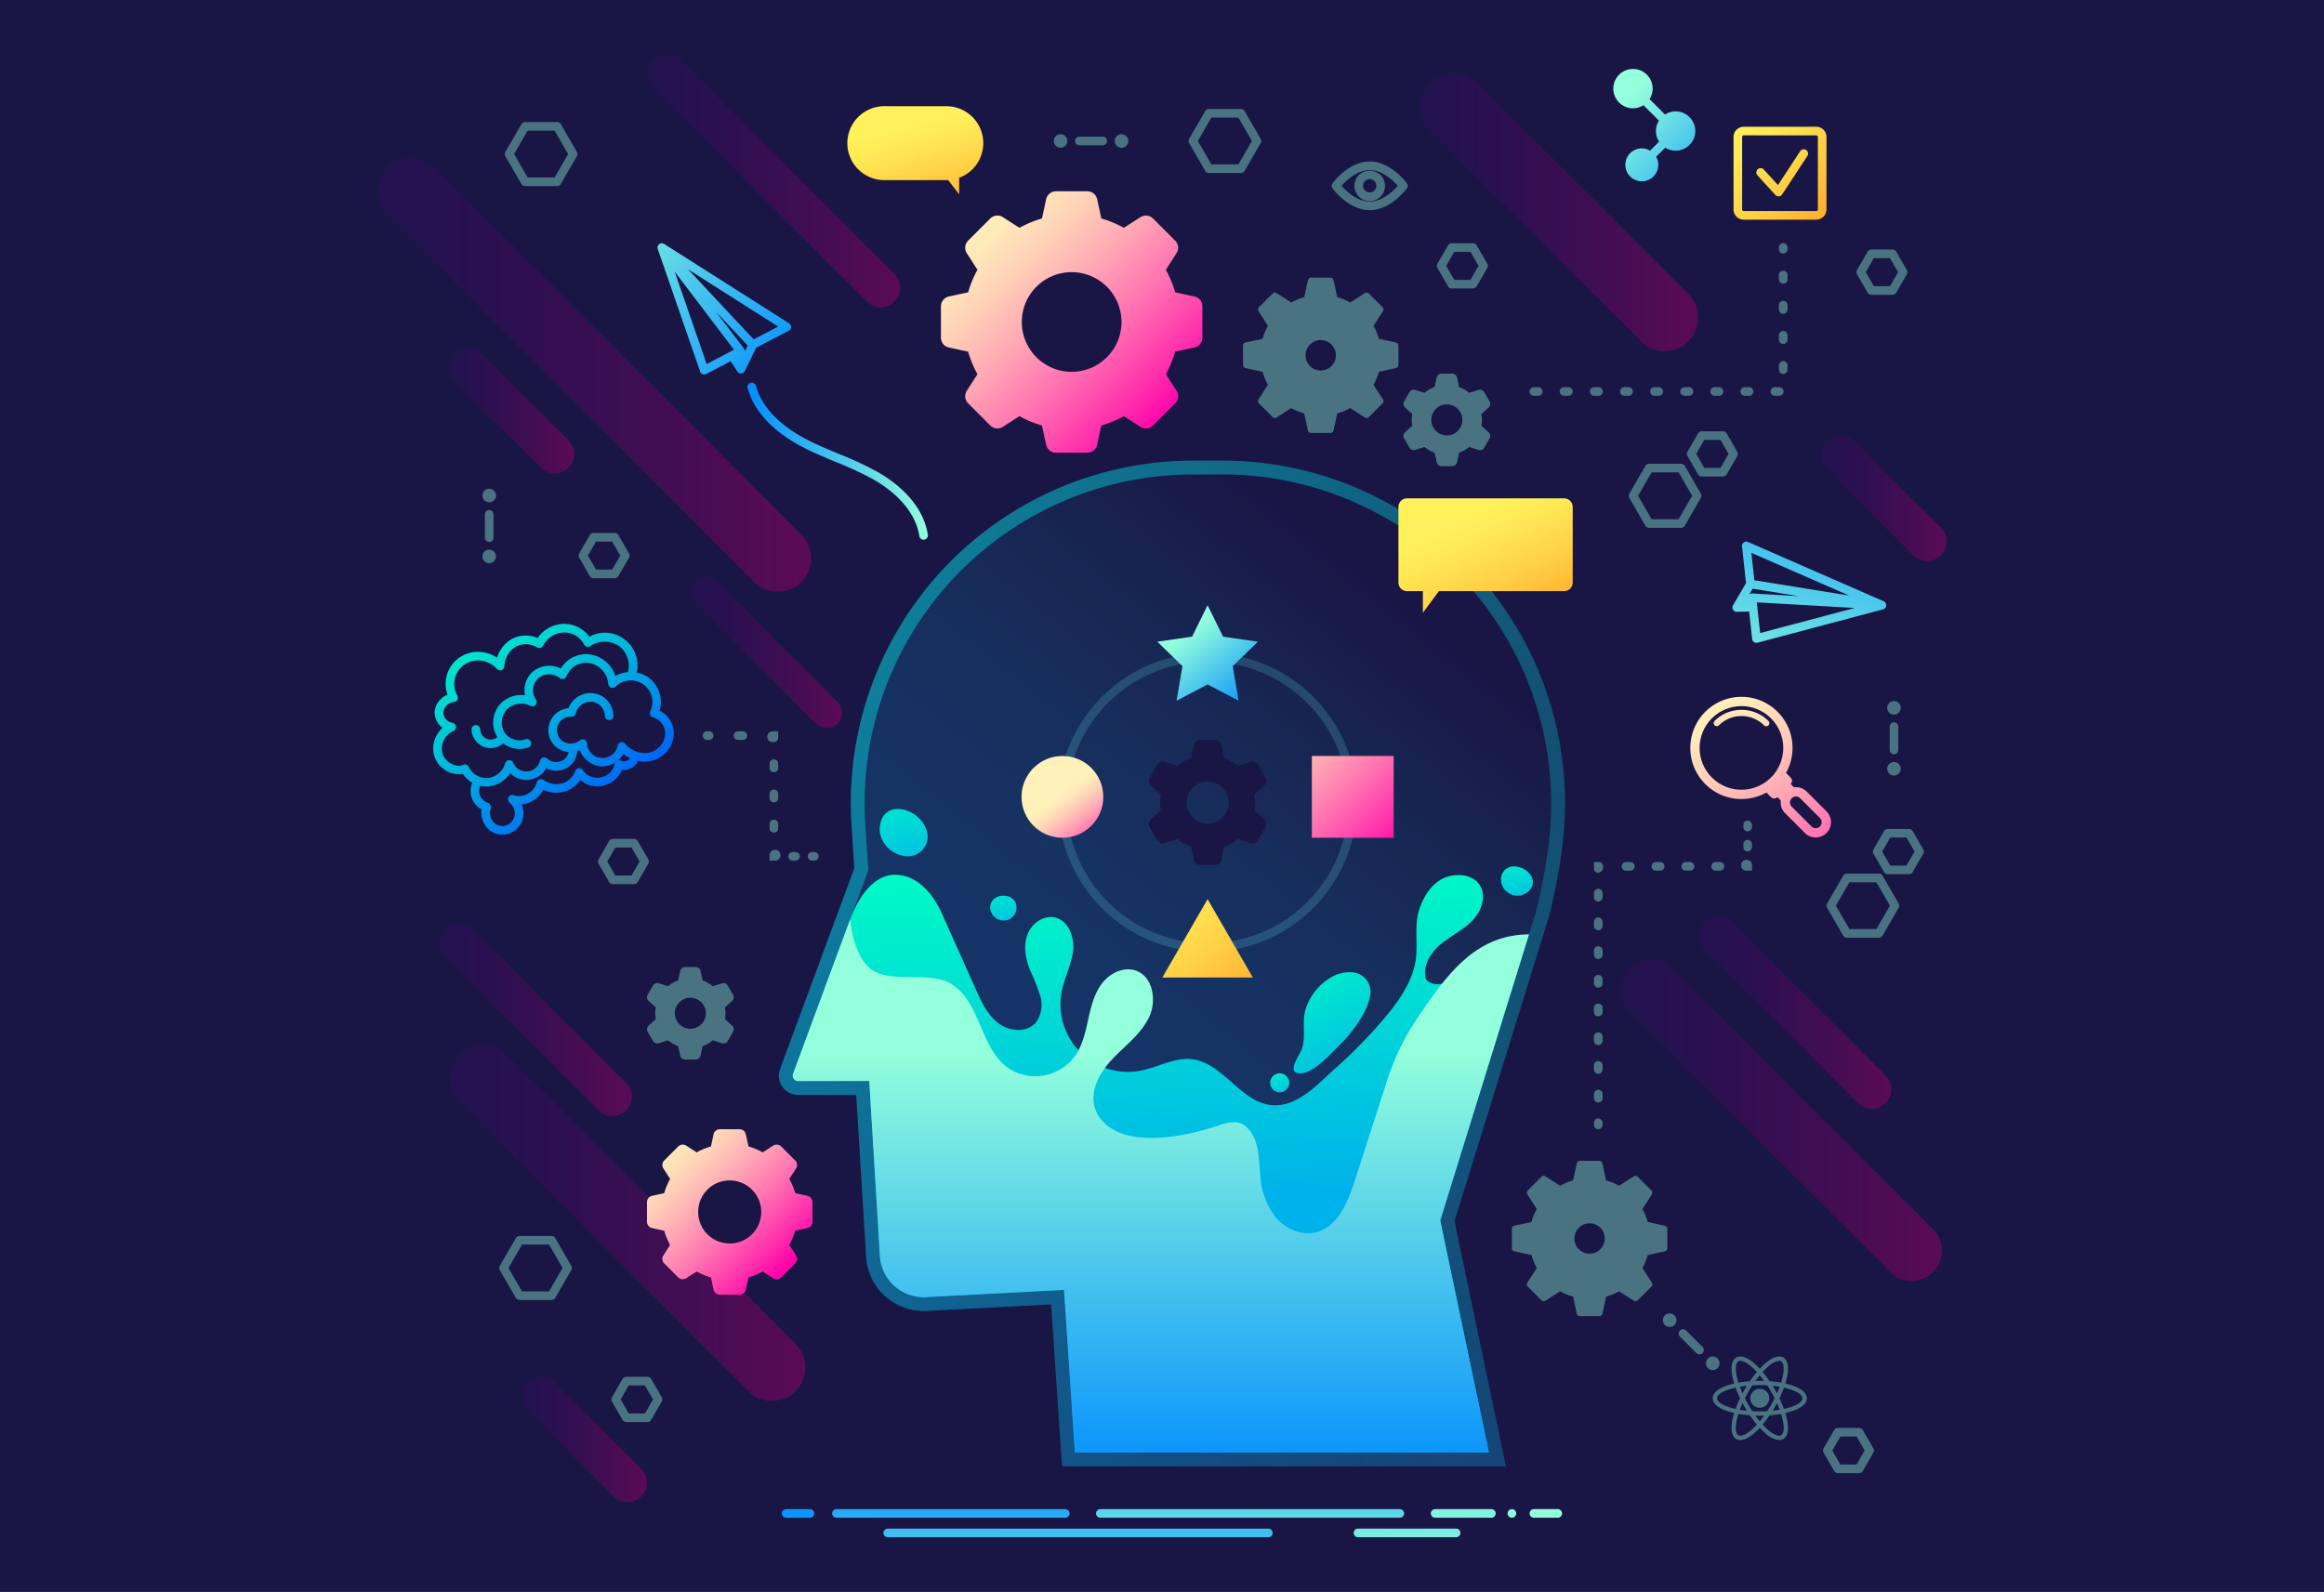 <svg xmlns="http://www.w3.org/2000/svg" xmlns:xlink="http://www.w3.org/1999/xlink" width="540" height="370" viewBox="0 0 540 370">
  <rect x="0" y="0" width="540" height="370" fill="#808080" stroke="none"/>
  <defs>
    <linearGradient id="linear-gradient" y1="0.5" x2="1" y2="0.5" gradientUnits="objectBoundingBox">
      <stop offset="0" stop-color="#22124f"/>
      <stop offset="0.256" stop-color="#2a1050"/>
      <stop offset="0.67" stop-color="#420d53"/>
      <stop offset="0.993" stop-color="#5a0b56"/>
    </linearGradient>
    <linearGradient id="linear-gradient-12" x1="0.229" y1="1.065" x2="0.81" y2="0.159" gradientUnits="objectBoundingBox">
      <stop offset="0" stop-color="#1649b1" stop-opacity="0.4"/>
      <stop offset="0.217" stop-color="#135eb9" stop-opacity="0.349"/>
      <stop offset="0.569" stop-color="#0b9ad1" stop-opacity="0.216"/>
      <stop offset="1" stop-color="#00f9f6" stop-opacity="0"/>
    </linearGradient>
    <linearGradient id="linear-gradient-13" x1="0.187" y1="0.027" x2="0.868" y2="0.95" gradientUnits="objectBoundingBox">
      <stop offset="0" stop-color="#00f9f6" stop-opacity="0.4"/>
      <stop offset="0.209" stop-color="#00f9f6" stop-opacity="0.365"/>
      <stop offset="0.548" stop-color="#00f9f6" stop-opacity="0.267"/>
      <stop offset="0.972" stop-color="#00f9f6" stop-opacity="0.11"/>
      <stop offset="1" stop-color="#00f9f6" stop-opacity="0.102"/>
    </linearGradient>
    <linearGradient id="linear-gradient-14" x1="0.514" y1="0.557" x2="0.489" y2="-0.041" gradientUnits="objectBoundingBox">
      <stop offset="0" stop-color="#00b2ea"/>
      <stop offset="1" stop-color="#00ffc3"/>
    </linearGradient>
    <linearGradient id="linear-gradient-15" x1="0.5" y1="1.069" x2="0.5" y2="0.248" gradientUnits="objectBoundingBox">
      <stop offset="0" stop-color="#008cff"/>
      <stop offset="0.278" stop-color="#29acf5"/>
      <stop offset="0.998" stop-color="#93ffdc"/>
    </linearGradient>
    <linearGradient id="linear-gradient-16" x1="0.476" y1="0.469" x2="1.027" y2="1.203" gradientUnits="objectBoundingBox">
      <stop offset="0" stop-color="#fff1ba"/>
      <stop offset="0.088" stop-color="#ffe8b9"/>
      <stop offset="0.232" stop-color="#ffd0b7"/>
      <stop offset="0.413" stop-color="#ffa8b5"/>
      <stop offset="0.625" stop-color="#ff72b1"/>
      <stop offset="0.859" stop-color="#ff2dac"/>
      <stop offset="1" stop-color="#f0a"/>
    </linearGradient>
    <linearGradient id="linear-gradient-17" x1="-0.663" y1="-0.673" x2="1.129" y2="1.134" xlink:href="#linear-gradient-16"/>
    <linearGradient id="linear-gradient-18" x1="-0.253" y1="-0.034" x2="1.017" y2="1.315" gradientUnits="objectBoundingBox">
      <stop offset="0" stop-color="#fff15a"/>
      <stop offset="0.217" stop-color="#ffe854"/>
      <stop offset="0.57" stop-color="#ffd044"/>
      <stop offset="0.993" stop-color="#ffab2d"/>
    </linearGradient>
    <linearGradient id="linear-gradient-19" x1="0.939" y1="1.093" x2="0.268" y2="0.307" xlink:href="#linear-gradient-15"/>
    <linearGradient id="linear-gradient-20" x1="0.804" y1="1.515" x2="0.162" y2="-0.604" xlink:href="#linear-gradient-14"/>
    <linearGradient id="linear-gradient-21" x1="0.793" y1="1.288" x2="0.116" y2="-0.388" xlink:href="#linear-gradient-14"/>
    <linearGradient id="linear-gradient-22" x1="0.797" y1="1.471" x2="0.179" y2="-0.547" xlink:href="#linear-gradient-14"/>
    <linearGradient id="linear-gradient-23" x1="0.777" y1="1.494" x2="0.192" y2="-0.59" xlink:href="#linear-gradient-14"/>
    <linearGradient id="linear-gradient-24" x1="0.787" y1="1.474" x2="0.201" y2="-0.553" xlink:href="#linear-gradient-14"/>
    <linearGradient id="linear-gradient-25" x1="-0.95" y1="-19.776" x2="1.335" y2="12.182" xlink:href="#linear-gradient-15"/>
    <linearGradient id="linear-gradient-26" x1="-0.288" y1="-7.994" x2="2.678" y2="23.964" xlink:href="#linear-gradient-15"/>
    <linearGradient id="linear-gradient-27" x1="-9.241" y1="-28.17" x2="1.617" y2="3.788" xlink:href="#linear-gradient-15"/>
    <linearGradient id="linear-gradient-28" x1="-77.604" y1="-30.086" x2="4.004" y2="1.872" xlink:href="#linear-gradient-15"/>
    <linearGradient id="linear-gradient-29" x1="-21.187" y1="-31.421" x2="0.525" y2="0.537" xlink:href="#linear-gradient-15"/>
    <linearGradient id="linear-gradient-30" x1="-1.184" y1="-1.977" x2="20.535" y2="29.981" xlink:href="#linear-gradient-15"/>
    <linearGradient id="linear-gradient-31" x1="-0.281" y1="-13.302" x2="1.528" y2="18.656" xlink:href="#linear-gradient-15"/>
    <linearGradient id="linear-gradient-32" x1="-5.024" y1="-26.257" x2="1.574" y2="5.701" xlink:href="#linear-gradient-15"/>
    <linearGradient id="linear-gradient-33" x1="0.347" y1="0.199" x2="0.913" y2="1.017" xlink:href="#linear-gradient-18"/>
    <linearGradient id="linear-gradient-34" x1="0.082" y1="0.082" x2="0.84" y2="0.84" xlink:href="#linear-gradient-16"/>
    <linearGradient id="linear-gradient-35" x1="0.123" y1="0.124" x2="0.872" y2="0.872" xlink:href="#linear-gradient-16"/>
    <linearGradient id="linear-gradient-36" x1="0.738" y1="0.899" x2="-0.296" y2="-0.368" xlink:href="#linear-gradient-15"/>
    <linearGradient id="linear-gradient-37" x1="0" y1="0.5" x2="1" y2="0.5" xlink:href="#linear-gradient-15"/>
    <linearGradient id="linear-gradient-38" x1="0.007" y1="-0.096" x2="0.853" y2="0.94" gradientUnits="objectBoundingBox">
      <stop offset="0" stop-color="#00fbc8"/>
      <stop offset="0.109" stop-color="#00f2ca"/>
      <stop offset="0.285" stop-color="#00dad1"/>
      <stop offset="0.507" stop-color="#00b2dd"/>
      <stop offset="0.764" stop-color="#007cee"/>
      <stop offset="1" stop-color="#0045ff"/>
    </linearGradient>
    <linearGradient id="linear-gradient-39" x1="0.147" y1="-1.088" x2="2.814" y2="13.266" xlink:href="#linear-gradient-16"/>
    <linearGradient id="linear-gradient-40" x1="0.144" y1="0.015" x2="1.202" y2="1.694" xlink:href="#linear-gradient-16"/>
    <linearGradient id="linear-gradient-41" x1="0.006" y1="0.006" x2="1.002" y2="1.002" xlink:href="#linear-gradient-18"/>
    <linearGradient id="linear-gradient-42" x1="-0.319" y1="-0.589" x2="1.471" y2="1.376" xlink:href="#linear-gradient-18"/>
    <linearGradient id="linear-gradient-43" x1="0.415" y1="0.227" x2="0.845" y2="1.198" xlink:href="#linear-gradient-18"/>
    <linearGradient id="linear-gradient-44" x1="1.203" y1="1.471" x2="0.208" y2="0.251" xlink:href="#linear-gradient-15"/>
    <linearGradient id="linear-gradient-45" x1="1.401" y1="-0.82" x2="-0.222" y2="1.335" xlink:href="#linear-gradient-15"/>
    <clipPath id="clip-features-box-light">
      <rect width="540" height="370"/>
    </clipPath>
  </defs>
  <g id="features-box-light" clip-path="url(#clip-features-box-light)">
    <rect width="540" height="370" fill="#fff"/>
    <g id="BACKGROUND">
      <rect id="Rectangle_1" data-name="Rectangle 1" width="540" height="370" fill="#191646"/>
    </g>
    <g id="OBJECTS" transform="translate(22.308 -53.553)">
      <g id="Group_83" data-name="Group 83">
        <g id="Group_1" data-name="Group 1">
          <path id="Path_1" data-name="Path 1" d="M163.917,188.773h0a7.764,7.764,0,0,1-10.98,0L67.653,103.49a7.764,7.764,0,0,1,0-10.98h0a7.764,7.764,0,0,1,10.981,0l85.283,85.283A7.764,7.764,0,0,1,163.917,188.773Z" fill="url(#linear-gradient)"/>
          <path id="Path_2" data-name="Path 2" d="M162.546,376.857h0a7.765,7.765,0,0,1-10.981,0L84.421,309.713a7.764,7.764,0,0,1,0-10.98h0a7.764,7.764,0,0,1,10.98,0l67.145,67.144A7.764,7.764,0,0,1,162.546,376.857Z" fill="url(#linear-gradient)"/>
          <path id="Path_3" data-name="Path 3" d="M426.856,349.211h0a7.009,7.009,0,0,1-9.912,0L356.336,288.6a7.009,7.009,0,0,1,0-9.912h0a7.008,7.008,0,0,1,9.911,0L426.856,339.3A7.008,7.008,0,0,1,426.856,349.211Z" fill="url(#linear-gradient)"/>
          <path id="Path_4" data-name="Path 4" d="M369.986,132.874h0a7.764,7.764,0,0,1-10.98,0L309.93,83.8a7.764,7.764,0,0,1,0-10.98h0a7.764,7.764,0,0,1,10.98,0l49.076,49.076A7.765,7.765,0,0,1,369.986,132.874Z" fill="url(#linear-gradient)"/>
          <path id="Path_5" data-name="Path 5" d="M185.529,123.637h0a4.52,4.52,0,0,1-6.392,0L129.494,73.993a4.519,4.519,0,0,1,0-6.391h0a4.519,4.519,0,0,1,6.391,0l49.644,49.643A4.52,4.52,0,0,1,185.529,123.637Z" fill="url(#linear-gradient)"/>
          <path id="Path_6" data-name="Path 6" d="M123.182,311.61h0a4.52,4.52,0,0,1-6.392,0L81.081,275.9a4.519,4.519,0,0,1,0-6.391h0a4.52,4.52,0,0,1,6.392,0l35.709,35.709A4.519,4.519,0,0,1,123.182,311.61Z" fill="url(#linear-gradient)"/>
          <path id="Path_7" data-name="Path 7" d="M415.837,309.937h0a4.52,4.52,0,0,1-6.392,0l-35.709-35.709a4.52,4.52,0,0,1,0-6.392h0a4.52,4.52,0,0,1,6.392,0l35.709,35.709A4.52,4.52,0,0,1,415.837,309.937Z" fill="url(#linear-gradient)"/>
          <path id="Path_8" data-name="Path 8" d="M428.681,182.618h0a4.521,4.521,0,0,1-6.391,0L402.2,162.533a4.52,4.52,0,0,1,0-6.392h0a4.52,4.52,0,0,1,6.392,0l20.084,20.085A4.52,4.52,0,0,1,428.681,182.618Z" fill="url(#linear-gradient)"/>
          <path id="Path_9" data-name="Path 9" d="M126.7,401.349h0a4.52,4.52,0,0,1-6.392,0l-20.084-20.085a4.519,4.519,0,0,1,0-6.391h0a4.519,4.519,0,0,1,6.391,0L126.7,394.957A4.52,4.52,0,0,1,126.7,401.349Z" fill="url(#linear-gradient)"/>
          <path id="Path_10" data-name="Path 10" d="M109.767,162.248h0a4.52,4.52,0,0,1-6.392,0L83.291,142.163a4.519,4.519,0,0,1,0-6.391h0a4.519,4.519,0,0,1,6.391,0l20.085,20.084A4.52,4.52,0,0,1,109.767,162.248Z" fill="url(#linear-gradient)"/>
          <path id="Path_11" data-name="Path 11" d="M172.29,221.716h0a3.554,3.554,0,0,1-5.028,0l-28.095-28.094a3.556,3.556,0,0,1,0-5.029h0a3.556,3.556,0,0,1,5.029,0l28.094,28.1A3.554,3.554,0,0,1,172.29,221.716Z" fill="url(#linear-gradient)"/>
        </g>
        <g id="Group_15" data-name="Group 15">
          <path id="Path_12" data-name="Path 12" d="M261.75,160.6h-6.787a79.58,79.58,0,0,0-79.41,84.776l.651,9.962L158.95,302.006a4.468,4.468,0,0,0,4.19,6.017h13.507l2.291,37.644a13.4,13.4,0,0,0,14.08,12.57l28.919-1.518,2.521,37.63H327.607l-11.953-56.985L337.759,266.1c2.368-9.971,3.572-17.918,3.572-25.911h0A79.581,79.581,0,0,0,261.75,160.6Z" fill="url(#linear-gradient-12)" style="mix-blend-mode: screen;isolation: isolate"/>
          <path id="Path_13" data-name="Path 13" d="M261.75,160.6h-6.787a79.58,79.58,0,0,0-79.41,84.776l.651,9.962L158.95,302.006a4.468,4.468,0,0,0,4.19,6.017h13.507l2.291,37.644a13.4,13.4,0,0,0,14.08,12.57l28.919-1.518,2.521,37.63H327.607l-11.953-56.985L337.759,266.1c2.368-9.971,3.572-17.918,3.572-25.911h0A79.581,79.581,0,0,0,261.75,160.6Zm72.907,104.644L312.339,337.21l11.312,53.927H227.463l-2.534-37.792-32.078,1.683c-.184.01-.366.014-.546.014a10.2,10.2,0,0,1-10.161-9.57l-2.474-40.663H163.141a1.253,1.253,0,0,1-1.177-1.689l17.491-47.3-.7-10.645a76.366,76.366,0,0,1,76.205-81.353h6.786a76.453,76.453,0,0,1,76.367,76.367C338.117,247.519,337.082,255.02,334.657,265.248Z" fill="url(#linear-gradient-13)" style="mix-blend-mode: screen;isolation: isolate"/>
          <path id="Path_14" data-name="Path 14" d="M312.381,337.073l.171-.549.036-.117.181-.586,1.263-4.069c.2-.657.422-1.364.655-2.115l1.337-4.31.678-2.185.523-1.686q.248-.8.5-1.619l1.059-3.415.6-1.949,11.939-38.5.053-.171,1.545-4.981.031-.1c-9.229,1.039-15.063,7.873-16.9,9.72s-5.16,2.677-6.971.8c-1.011-2.941.878-6.137,3.254-8.143s5.291-3.348,7.462-5.574,3.41-5.9,1.6-8.432c-1.549-2.164-4.7-2.558-7.259-1.811-3.44,1.006-5.584,4.355-6.648,7.585-1.346,4.088-.147,8.443-.982,12.6-.82,4.079-3.156,7.713-5.681,10.945A109.541,109.541,0,0,1,287.792,302c-3.927,3.551-8.589,8.8-14.4,8.419-7.3-.474-11.44-9.819-18.7-10.689-4.076-.488-7.9,1.875-11.933,2.655A15.682,15.682,0,0,1,224.39,283.97c.622-3.166,2.211-6.1,2.611-9.3s-.954-7.051-4.079-7.852c-2.729-.7-5.6,1.4-6.542,4.056s-.36,5.621.682,8.239a44.968,44.968,0,0,1,2.355,6,6.911,6.911,0,0,1-1.061,6.116c-2.089,2.4-6.137,2.069-8.676.144s-3.939-4.958-5.24-7.866l-7.86-17.56c-1.844-4.12-5.071-8.491-10.011-9.042-5.9-.658-9.574,5.573-11.311,10.271L161.964,303.12a1.253,1.253,0,0,0,1.177,1.689h9.137c3.859-.319,7.36-.535,7.392,0l.013.213.007.112.014.223c.02.34.05.83.088,1.449l.092,1.519q.037.612.08,1.31l.031.516.032.515.137,2.253q.06,1,.126,2.075l.007.111c.058.952.118,1.944.18,2.962l.119,1.954q.035.566.069,1.137l.1,1.689c.016.273.033.545.05.818l.1,1.719q.031.51.062,1.02l.075,1.223c.02.335.04.668.06,1l.149,2.442c.018.3.037.6.055.9l.36,5.919c.03.489.059.963.086,1.418l.166,2.715c.03.507.058.967.083,1.373l.094,1.545.011.172.009.155.012.2a10.2,10.2,0,0,0,10.161,9.57c.18,0,.362,0,.546-.014l32.078-1.683,2.534,37.792h96.188L312.339,337.21Z" fill="url(#linear-gradient-14)"/>
          <path id="Path_15" data-name="Path 15" d="M312.339,337.21l20.619-66.483c-12.074,0-18.82,8.995-25.023,18.122a57.1,57.1,0,0,0-8.057,16.215L292.443,328.1c-1.592,4.931-3.921,10.586-8.946,11.851-3.319.835-6.931-.707-9.2-3.274a16.954,16.954,0,0,1-3.718-9.4c-.387-3.44-.182-7.122-1.928-10.112-2.32-3.97-5.394-2.847-8.66-1.77-6.065,2-14.857,3.7-21.1,1.784-3.092-.951-5.969-3.187-6.847-6.3-1.15-4.082,1.348-8.3,4.288-11.361s6.51-5.69,8.345-9.514.965-9.439-3.033-10.856c-2.839-1.006-6.078.583-7.9,2.979s-2.551,5.429-3.2,8.37-1.312,5.977-3.042,8.443a11.434,11.434,0,0,1-10.617,4.668c-11.731-1.539-9.919-16.444-18.261-21.442-4.51-2.7-12.338-.467-17.157-2.558-5.625-2.441-6.211-12.438-6.211-12.438L161.964,303.12a1.253,1.253,0,0,0,1.177,1.689H179.67l2.474,40.663a10.2,10.2,0,0,0,10.161,9.57c.18,0,.362,0,.546-.014l32.078-1.683,2.534,37.792h96.188Z" fill="url(#linear-gradient-15)"/>
          <g id="Group_3" data-name="Group 3">
            <g id="Group_2" data-name="Group 2" opacity="0.2" style="mix-blend-mode: screen;isolation: isolate">
              <path id="Path_16" data-name="Path 16" d="M258.287,274.793a34.732,34.732,0,1,1,34.732-34.732A34.772,34.772,0,0,1,258.287,274.793Zm0-67.464a32.732,32.732,0,1,0,32.732,32.732A32.769,32.769,0,0,0,258.287,207.329Z" fill="#67dce7"/>
            </g>
            <path id="Path_17" data-name="Path 17" d="M269.164,241.9a10.259,10.259,0,0,0,0-3.687l2.265-2.058a1.542,1.542,0,0,0,.3-1.91l-1.688-2.922a1.542,1.542,0,0,0-1.8-.7l-2.909.93a11.057,11.057,0,0,0-3.2-1.84l-.651-2.992a1.539,1.539,0,0,0-1.5-1.213H256.6a1.539,1.539,0,0,0-1.5,1.213l-.651,2.992a11.07,11.07,0,0,0-3.2,1.84l-2.909-.93a1.537,1.537,0,0,0-1.8.7l-1.688,2.922a1.541,1.541,0,0,0,.3,1.91l2.265,2.058a10.259,10.259,0,0,0,0,3.687l-2.265,2.058a1.541,1.541,0,0,0-.3,1.91l1.688,2.923a1.539,1.539,0,0,0,1.333.77,1.515,1.515,0,0,0,.469-.073l2.909-.931a11.05,11.05,0,0,0,3.2,1.841l.651,2.992a1.54,1.54,0,0,0,1.5,1.213h3.375a1.54,1.54,0,0,0,1.5-1.213l.651-2.992a11.037,11.037,0,0,0,3.2-1.841l2.909.931a1.541,1.541,0,0,0,1.8-.7l1.688-2.923a1.543,1.543,0,0,0-.3-1.91Zm-10.878,3.041a4.885,4.885,0,1,1,4.885-4.884A4.89,4.89,0,0,1,258.286,244.945Z" fill="#191646"/>
            <circle id="Ellipse_1" data-name="Ellipse 1" cx="9.502" cy="9.502" r="9.502" transform="translate(215.053 229.255)" fill="url(#linear-gradient-16)"/>
            <rect id="Rectangle_2" data-name="Rectangle 2" width="19.004" height="19.004" transform="translate(282.516 229.255)" fill="url(#linear-gradient-17)"/>
            <path id="Path_18" data-name="Path 18" d="M258.287,262.531l-10.514,18.21H268.8Z" fill="url(#linear-gradient-18)"/>
            <path id="Path_19" data-name="Path 19" d="M258.287,194.215l3.608,7.31,8.067,1.172-5.837,5.69,1.378,8.034-7.215-3.793-7.215,3.793,1.378-8.034-5.837-5.69,8.067-1.172Z" fill="url(#linear-gradient-19)"/>
          </g>
          <path id="Path_20" data-name="Path 20" d="M182.247,247.573a6.816,6.816,0,0,0,6.318,5.005,4.564,4.564,0,0,0,4.62-5.183c-.766-5.767-10.4-8.863-11.066-1.549A5.271,5.271,0,0,0,182.247,247.573Z" fill="url(#linear-gradient-20)"/>
          <path id="Path_21" data-name="Path 21" d="M295.348,287.357a13.809,13.809,0,0,0,.62-1.978,4.568,4.568,0,0,0-4.226-5.863,8.492,8.492,0,0,0-5.146,1.422,13.229,13.229,0,0,0-5.524,7.129c-1.038,3.2.331,6.964-1.165,9.942-.65,1.294-3.27,5.066-.081,5.016,2.88-.044,6.285-3.78,8.185-5.635C290.75,294.716,293.854,291.143,295.348,287.357Z" fill="url(#linear-gradient-21)"/>
          <path id="Path_22" data-name="Path 22" d="M274.38,303.108a2.213,2.213,0,1,1-.052.017" fill="url(#linear-gradient-22)"/>
          <path id="Path_23" data-name="Path 23" d="M328.018,260.975a3.588,3.588,0,0,0,1.146.57,3.815,3.815,0,0,0,3.561-.719c2.707-2.389.121-5.526-2.681-5.884C326.395,254.476,325.193,258.854,328.018,260.975Z" fill="url(#linear-gradient-23)"/>
          <path id="Path_24" data-name="Path 24" d="M213.89,264.337c-.287-3.863-6.611-3.265-6.081.529a3.114,3.114,0,0,0,4.07,2.472A3.019,3.019,0,0,0,213.89,264.337Z" fill="url(#linear-gradient-24)"/>
          <g id="Group_14" data-name="Group 14">
            <g id="Group_10" data-name="Group 10">
              <g id="Group_4" data-name="Group 4">
                <path id="Path_25" data-name="Path 25" d="M302.953,406.3H233.362a1,1,0,1,1,0-2h69.591a1,1,0,0,1,0,2Z" fill="url(#linear-gradient-25)"/>
              </g>
              <g id="Group_5" data-name="Group 5">
                <path id="Path_26" data-name="Path 26" d="M225.209,406.3H172.05a1,1,0,0,1,0-2h53.159a1,1,0,0,1,0,2Z" fill="url(#linear-gradient-26)"/>
              </g>
              <g id="Group_6" data-name="Group 6">
                <path id="Path_27" data-name="Path 27" d="M324.228,406.3h-13.07a1,1,0,0,1,0-2h13.07a1,1,0,0,1,0,2Z" fill="url(#linear-gradient-27)"/>
              </g>
              <g id="Group_7" data-name="Group 7">
                <path id="Path_28" data-name="Path 28" d="M329,406.3a1,1,0,1,1-.01-2H329a1,1,0,1,1,0,2Z" fill="url(#linear-gradient-28)"/>
              </g>
              <g id="Group_8" data-name="Group 8">
                <path id="Path_29" data-name="Path 29" d="M339.646,406.3H334.11a1,1,0,0,1,0-2h5.536a1,1,0,0,1,0,2Z" fill="url(#linear-gradient-29)"/>
              </g>
              <g id="Group_9" data-name="Group 9">
                <path id="Path_30" data-name="Path 30" d="M165.889,406.3h-5.534a1,1,0,1,1,0-2h5.534a1,1,0,0,1,0,2Z" fill="url(#linear-gradient-30)"/>
              </g>
            </g>
            <g id="Group_13" data-name="Group 13">
              <g id="Group_11" data-name="Group 11">
                <path id="Path_31" data-name="Path 31" d="M272.4,410.828H183.965a1,1,0,0,1,0-2H272.4a1,1,0,0,1,0,2Z" fill="url(#linear-gradient-31)"/>
              </g>
              <g id="Group_12" data-name="Group 12">
                <path id="Path_32" data-name="Path 32" d="M316.035,410.828h-22.8a1,1,0,0,1,0-2h22.8a1,1,0,0,1,0,2Z" fill="url(#linear-gradient-32)"/>
              </g>
            </g>
          </g>
          <path id="Path_33" data-name="Path 33" d="M341.12,169.379H304.629a2,2,0,0,0-2,2v17.568a2,2,0,0,0,2,2h3.678v5.032l3.721-5.032H341.12a2,2,0,0,0,2-2V171.379A2,2,0,0,0,341.12,169.379Z" fill="url(#linear-gradient-33)"/>
        </g>
        <g id="Group_72" data-name="Group 72">
          <g id="Group_29" data-name="Group 29" opacity="0.4" style="mix-blend-mode: overlay;isolation: isolate">
            <g id="Group_16" data-name="Group 16">
              <path id="Path_34" data-name="Path 34" d="M368.308,176.222h-7.437a1,1,0,0,1-.866-.5l-3.718-6.44a1,1,0,0,1,0-1l3.718-6.44a1,1,0,0,1,.866-.5h7.437a1,1,0,0,1,.866.5l3.718,6.44a1,1,0,0,1,0,1l-3.718,6.44A1,1,0,0,1,368.308,176.222Zm-6.86-2h6.283l3.14-5.44-3.14-5.44h-6.283l-3.14,5.44Z" fill="#93ffdc"/>
            </g>
            <g id="Group_17" data-name="Group 17">
              <path id="Path_35" data-name="Path 35" d="M105.85,355.692H98.413a1,1,0,0,1-.866-.5l-3.718-6.44a1,1,0,0,1,0-1l3.718-6.44a1,1,0,0,1,.866-.5h7.437a1,1,0,0,1,.866.5l3.718,6.44a1,1,0,0,1,0,1l-3.718,6.44A1,1,0,0,1,105.85,355.692Zm-6.859-2h6.282l3.14-5.44-3.14-5.44H98.991l-3.141,5.44Z" fill="#93ffdc"/>
            </g>
            <g id="Group_18" data-name="Group 18">
              <path id="Path_36" data-name="Path 36" d="M266.026,93.761H258.59a1,1,0,0,1-.866-.5l-3.718-6.44a1,1,0,0,1,0-1l3.718-6.44a1,1,0,0,1,.866-.5h7.436a1,1,0,0,1,.867.5l3.717,6.44a1,1,0,0,1,0,1l-3.717,6.44A1,1,0,0,1,266.026,93.761Zm-6.859-2h6.282l3.141-5.44-3.141-5.44h-6.282l-3.141,5.44Z" fill="#93ffdc"/>
            </g>
            <g id="Group_19" data-name="Group 19">
              <path id="Path_37" data-name="Path 37" d="M107.143,96.8H99.707a1,1,0,0,1-.866-.5l-3.719-6.44a1,1,0,0,1,0-1l3.719-6.44a1,1,0,0,1,.866-.5h7.436a1,1,0,0,1,.866.5l3.719,6.44a1,1,0,0,1,0,1l-3.719,6.44A1,1,0,0,1,107.143,96.8Zm-6.859-2h6.281l3.142-5.44-3.142-5.44h-6.281l-3.141,5.44Z" fill="#93ffdc"/>
            </g>
            <g id="Group_20" data-name="Group 20">
              <path id="Path_38" data-name="Path 38" d="M414.272,271.486h-7.437a1,1,0,0,1-.866-.5l-3.718-6.44a1,1,0,0,1,0-1l3.718-6.44a1,1,0,0,1,.866-.5h7.437a1,1,0,0,1,.866.5l3.718,6.44a1,1,0,0,1,0,1l-3.718,6.44A1,1,0,0,1,414.272,271.486Zm-6.86-2h6.282l3.141-5.44-3.141-5.44h-6.282l-3.14,5.44Z" fill="#93ffdc"/>
            </g>
            <g id="Group_21" data-name="Group 21">
              <path id="Path_39" data-name="Path 39" d="M378.035,164.308h-4.917a1,1,0,0,1-.866-.5l-2.458-4.258a1,1,0,0,1,0-1l2.458-4.258a1,1,0,0,1,.866-.5h4.917a1,1,0,0,1,.866.5l2.458,4.258a1,1,0,0,1,0,1l-2.458,4.258A1,1,0,0,1,378.035,164.308Zm-4.34-2h3.763l1.881-3.258-1.881-3.258H373.7l-1.88,3.258Z" fill="#93ffdc"/>
            </g>
            <g id="Group_22" data-name="Group 22">
              <path id="Path_40" data-name="Path 40" d="M417.43,122.063h-4.917a1,1,0,0,1-.866-.5l-2.458-4.258a1,1,0,0,1,0-1l2.458-4.258a1,1,0,0,1,.866-.5h4.917a1,1,0,0,1,.866.5l2.458,4.258a1,1,0,0,1,0,1l-2.458,4.258A1,1,0,0,1,417.43,122.063Zm-4.34-2h3.763l1.88-3.258-1.88-3.258H413.09l-1.881,3.258Z" fill="#93ffdc"/>
            </g>
            <g id="Group_23" data-name="Group 23">
              <path id="Path_41" data-name="Path 41" d="M319.942,120.6h-4.917a1,1,0,0,1-.866-.5L311.7,115.84a1,1,0,0,1,0-1l2.458-4.258a1,1,0,0,1,.866-.5h4.917a1,1,0,0,1,.867.5l2.458,4.258a1,1,0,0,1,0,1l-2.458,4.258A1,1,0,0,1,319.942,120.6Zm-4.339-2h3.762l1.881-3.258-1.881-3.258H315.6l-1.881,3.258Z" fill="#93ffdc"/>
            </g>
            <g id="Group_24" data-name="Group 24">
              <path id="Path_42" data-name="Path 42" d="M421.248,256.728h-4.916a1,1,0,0,1-.866-.5l-2.458-4.258a1,1,0,0,1,0-1l2.458-4.258a1,1,0,0,1,.866-.5h4.916a1,1,0,0,1,.866.5l2.459,4.258a1,1,0,0,1,0,1l-2.459,4.258A1,1,0,0,1,421.248,256.728Zm-4.339-2h3.762l1.881-3.258-1.881-3.258h-3.762l-1.881,3.258Z" fill="#93ffdc"/>
            </g>
            <g id="Group_25" data-name="Group 25">
              <path id="Path_43" data-name="Path 43" d="M125.01,259.043h-4.916a1,1,0,0,1-.866-.5l-2.458-4.258a1,1,0,0,1,0-1l2.458-4.257a1,1,0,0,1,.866-.5h4.916a1,1,0,0,1,.866.5l2.459,4.257a1,1,0,0,1,0,1l-2.459,4.258A1,1,0,0,1,125.01,259.043Zm-4.339-2h3.762l1.881-3.258-1.881-3.257h-3.762l-1.881,3.257Z" fill="#93ffdc"/>
            </g>
            <g id="Group_26" data-name="Group 26">
              <path id="Path_44" data-name="Path 44" d="M128.129,384.065h-4.916a1,1,0,0,1-.866-.5l-2.458-4.258a1,1,0,0,1,0-1l2.458-4.258a1,1,0,0,1,.866-.5h4.916a1,1,0,0,1,.866.5l2.458,4.258a1,1,0,0,1,0,1l-2.458,4.258A1,1,0,0,1,128.129,384.065Zm-4.339-2h3.762l1.881-3.258-1.881-3.258H123.79l-1.881,3.258Z" fill="#93ffdc"/>
            </g>
            <g id="Group_27" data-name="Group 27">
              <path id="Path_45" data-name="Path 45" d="M409.658,395.939h-4.917a1,1,0,0,1-.866-.5l-2.458-4.258a1,1,0,0,1,0-1l2.458-4.258a1,1,0,0,1,.866-.5h4.917a1,1,0,0,1,.866.5l2.458,4.258a1,1,0,0,1,0,1l-2.458,4.258A1,1,0,0,1,409.658,395.939Zm-4.34-2h3.763l1.881-3.258-1.881-3.258h-3.763l-1.88,3.258Z" fill="#93ffdc"/>
            </g>
            <g id="Group_28" data-name="Group 28">
              <path id="Path_46" data-name="Path 46" d="M120.517,187.936H115.6a1,1,0,0,1-.867-.5l-2.458-4.257a1,1,0,0,1,0-1l2.458-4.258a1,1,0,0,1,.867-.5h4.916a1,1,0,0,1,.866.5l2.459,4.258a1,1,0,0,1,0,1l-2.459,4.257A1,1,0,0,1,120.517,187.936Zm-4.339-2h3.762l1.88-3.257-1.88-3.258h-3.762l-1.881,3.258Z" fill="#93ffdc"/>
            </g>
          </g>
          <path id="Path_47" data-name="Path 47" d="M295.953,102.4c-4.885,0-8.486-4.863-8.637-5.069a1,1,0,0,1,0-1.179c.151-.207,3.752-5.069,8.637-5.069s8.487,4.862,8.638,5.069a1,1,0,0,1,0,1.179C304.44,97.535,300.838,102.4,295.953,102.4Zm-6.536-5.659c1.026,1.168,3.565,3.659,6.536,3.659s5.51-2.491,6.536-3.659c-1.026-1.167-3.565-3.658-6.536-3.658S290.443,95.571,289.417,96.738Zm6.536,3.552a3.551,3.551,0,0,1-2.511-6.063,3.639,3.639,0,0,1,5.023,0,3.554,3.554,0,0,1,0,5.022h0A3.534,3.534,0,0,1,295.953,100.29Zm1.8-1.748h0Zm-1.8-3.356a1.551,1.551,0,0,0-1.1,2.649,1.588,1.588,0,0,0,2.194,0,1.552,1.552,0,0,0-1.1-2.649Z" fill="#93ffdc" opacity="0.4" style="mix-blend-mode: overlay;isolation: isolate"/>
          <g id="Group_30" data-name="Group 30" opacity="0.4" style="mix-blend-mode: overlay;isolation: isolate">
            <path id="Path_48" data-name="Path 48" d="M146.139,290.415a7.6,7.6,0,0,0,0-2.724l1.673-1.52a1.139,1.139,0,0,0,.221-1.411l-1.247-2.159a1.14,1.14,0,0,0-1.332-.515l-2.149.687a8.173,8.173,0,0,0-2.363-1.359l-.48-2.21a1.138,1.138,0,0,0-1.112-.9h-2.493a1.136,1.136,0,0,0-1.111.9l-.48,2.21a8.178,8.178,0,0,0-2.364,1.359l-2.148-.687a1.137,1.137,0,0,0-1.332.515l-1.247,2.159a1.139,1.139,0,0,0,.22,1.411l1.674,1.52a7.6,7.6,0,0,0,0,2.724l-1.674,1.52a1.139,1.139,0,0,0-.22,1.411l1.247,2.159a1.137,1.137,0,0,0,.985.569,1.157,1.157,0,0,0,.347-.054l2.148-.688a8.159,8.159,0,0,0,2.364,1.36l.48,2.21a1.137,1.137,0,0,0,1.111.9h2.493a1.139,1.139,0,0,0,1.112-.9l.48-2.21a8.153,8.153,0,0,0,2.363-1.36l2.149.688a1.157,1.157,0,0,0,.347.054,1.137,1.137,0,0,0,.985-.569l1.247-2.159a1.139,1.139,0,0,0-.221-1.411Zm-8.035,2.246a3.608,3.608,0,1,1,3.608-3.608A3.612,3.612,0,0,1,138.1,292.661Z" fill="#93ffdc"/>
          </g>
          <g id="Group_31" data-name="Group 31" opacity="0.4" style="mix-blend-mode: overlay;isolation: isolate">
            <path id="Path_49" data-name="Path 49" d="M302.044,133.157l-3.956-.86a14,14,0,0,0-1.248-3.016l2.189-3.4a.743.743,0,0,0-.1-.927l-3.177-3.177a.743.743,0,0,0-.927-.1l-3.4,2.189a13.931,13.931,0,0,0-3.016-1.248l-.86-3.956a.743.743,0,0,0-.726-.585h-4.492a.743.743,0,0,0-.727.585l-.859,3.956a13.989,13.989,0,0,0-3.017,1.248l-3.4-2.189a.744.744,0,0,0-.928.1l-3.177,3.177a.743.743,0,0,0-.1.927l2.188,3.4a13.949,13.949,0,0,0-1.247,3.016l-3.956.86a.743.743,0,0,0-.586.726v4.492a.744.744,0,0,0,.586.727l3.956.859a13.928,13.928,0,0,0,1.247,3.016l-2.188,3.4a.744.744,0,0,0,.1.928l3.177,3.176a.744.744,0,0,0,.928.1l3.4-2.188a13.928,13.928,0,0,0,3.016,1.247l.859,3.956a.744.744,0,0,0,.727.586h4.492a.743.743,0,0,0,.726-.586l.86-3.956a13.949,13.949,0,0,0,3.016-1.247l3.4,2.188a.742.742,0,0,0,.927-.1l3.177-3.176a.744.744,0,0,0,.1-.928l-2.189-3.4a13.961,13.961,0,0,0,1.248-3.016l3.956-.859a.744.744,0,0,0,.585-.727v-4.492A.743.743,0,0,0,302.044,133.157Zm-13.939,2.972a3.532,3.532,0,1,1-3.532-3.532A3.536,3.536,0,0,1,288.105,136.129Z" fill="#93ffdc"/>
          </g>
          <g id="Group_32" data-name="Group 32" opacity="0.4" style="mix-blend-mode: overlay;isolation: isolate">
            <path id="Path_50" data-name="Path 50" d="M364.521,338.434l-3.957-.86a13.926,13.926,0,0,0-1.247-3.016l2.189-3.4a.745.745,0,0,0-.1-.928l-3.177-3.176a.744.744,0,0,0-.928-.1l-3.4,2.188a13.937,13.937,0,0,0-3.017-1.247l-.859-3.956a.743.743,0,0,0-.726-.586H344.8a.743.743,0,0,0-.726.586l-.86,3.956a13.949,13.949,0,0,0-3.016,1.247l-3.4-2.188a.744.744,0,0,0-.928.1l-3.177,3.176a.745.745,0,0,0-.1.928l2.189,3.4a13.98,13.98,0,0,0-1.248,3.016l-3.956.86a.743.743,0,0,0-.585.726v4.492a.744.744,0,0,0,.585.727l3.957.859a13.947,13.947,0,0,0,1.247,3.016l-2.189,3.4a.745.745,0,0,0,.1.928l3.177,3.176a.74.74,0,0,0,.526.218.748.748,0,0,0,.4-.118l3.4-2.188a14,14,0,0,0,3.016,1.247l.86,3.956a.743.743,0,0,0,.726.586H349.3a.744.744,0,0,0,.726-.586l.86-3.956a14,14,0,0,0,3.016-1.247l3.4,2.188a.748.748,0,0,0,.4.118.74.74,0,0,0,.526-.218l3.177-3.176a.745.745,0,0,0,.1-.928l-2.189-3.4a13.926,13.926,0,0,0,1.247-3.016l3.957-.859a.744.744,0,0,0,.585-.727V339.16A.743.743,0,0,0,364.521,338.434Zm-13.94,2.972a3.531,3.531,0,1,1-3.531-3.532A3.536,3.536,0,0,1,350.581,341.406Z" fill="#93ffdc"/>
          </g>
          <g id="Group_33" data-name="Group 33" opacity="0.4" style="mix-blend-mode: overlay;isolation: isolate">
            <path id="Path_51" data-name="Path 51" d="M386.588,376.336a2.2,2.2,0,1,0,2.2,2.2A2.2,2.2,0,0,0,386.588,376.336Z" fill="#93ffdc"/>
            <path id="Path_52" data-name="Path 52" d="M397.511,378.534c0-1.617-2.124-2.774-4.988-3.428.865-2.806.926-5.224-.473-6.032-1.037-.6-2.517-.1-4.281,1.444a16.117,16.117,0,0,0-1.183,1.156c-2-2.151-4.057-3.411-5.459-2.6s-1.339,3.226-.474,6.032c-2.863.655-4.987,1.811-4.987,3.428s2.124,2.772,4.987,3.426c-.865,2.806-.926,5.224.474,6.033a1.88,1.88,0,0,0,.951.247c1.3,0,2.925-1.144,4.507-2.848.4.424.792.812,1.184,1.156a5.58,5.58,0,0,0,3.331,1.691,1.871,1.871,0,0,0,.95-.246c1.4-.809,1.338-3.227.473-6.033C395.387,381.306,397.511,380.149,397.511,378.534Zm-9.084-7.263a4.849,4.849,0,0,1,2.671-1.441.9.9,0,0,1,.452.109c.789.456.82,2.356,0,4.968a26.577,26.577,0,0,0-2.675-.335,26.735,26.735,0,0,0-1.624-2.147A15.433,15.433,0,0,1,388.427,371.271Zm2.167,8.393c.239.533.448,1.049.631,1.546-.523.09-1.074.167-1.657.227.181-.29.359-.583.529-.878S390.433,379.965,390.594,379.664Zm-1.362.395c-.3.518-.6,1.006-.912,1.474-.559.032-1.133.052-1.731.052s-1.173-.02-1.732-.052c-.312-.475-.618-.965-.912-1.474s-.568-1.026-.82-1.526c.252-.5.521-1.008.82-1.526s.6-1,.912-1.474c.559-.031,1.133-.052,1.732-.052s1.172.021,1.731.052c.307.469.613.956.912,1.474s.568,1.026.82,1.526C389.8,379.033,389.531,379.541,389.232,380.059Zm-1.621,2.508c-.341.473-.683.91-1.021,1.316-.345-.413-.688-.851-1.024-1.316q.512.018,1.023.018T387.611,382.567Zm-4.531-2.008q.258.447.526.877c-.582-.059-1.132-.136-1.654-.226.183-.5.392-1.013.631-1.547Q382.824,380.116,383.08,380.559Zm-.5-3.156c-.24-.534-.448-1.049-.631-1.547.522-.09,1.072-.167,1.654-.226q-.268.43-.526.877T382.583,377.4Zm2.983-2.9c.336-.465.679-.9,1.024-1.316.338.406.679.843,1.021,1.316q-.512-.018-1.022-.018T385.566,374.5Zm4.531,2.008q-.255-.442-.527-.878c.582.06,1.133.137,1.655.227-.183.5-.392,1.013-.631,1.547Q390.353,376.95,390.1,376.507Zm-8.47-6.568c.788-.453,2.447.468,4.3,2.479a26.059,26.059,0,0,0-1.628,2.154,26.81,26.81,0,0,0-2.672.335C380.806,372.3,380.837,370.4,381.627,369.939Zm-4.961,8.6c0-.913,1.629-1.889,4.3-2.486a26.554,26.554,0,0,0,1.048,2.485,26.554,26.554,0,0,0-1.048,2.485C378.3,380.422,376.666,379.445,376.666,378.534Zm4.961,8.593c-.79-.456-.821-2.356,0-4.968a26.811,26.811,0,0,0,2.672.335,26.109,26.109,0,0,0,1.628,2.154C384.073,386.659,382.414,387.58,381.627,387.127Zm9.923,0c-.607.349-1.772-.151-3.123-1.332a15.664,15.664,0,0,1-1.177-1.155,26.912,26.912,0,0,0,1.626-2.146,26.577,26.577,0,0,0,2.675-.335C392.37,384.772,392.339,386.671,391.55,387.127Zm.66-6.109a26.835,26.835,0,0,0-1.048-2.485,26.834,26.834,0,0,0,1.048-2.485c2.672.6,4.3,1.573,4.3,2.486S394.882,380.422,392.21,381.018Z" fill="#93ffdc"/>
          </g>
          <g id="Group_34" data-name="Group 34" opacity="0.4" style="mix-blend-mode: overlay;isolation: isolate">
            <path id="Path_53" data-name="Path 53" d="M321.911,152.506a7.6,7.6,0,0,0,0-2.723l1.673-1.521a1.139,1.139,0,0,0,.221-1.411l-1.246-2.159a1.142,1.142,0,0,0-1.332-.515l-2.15.688a8.128,8.128,0,0,0-2.363-1.359l-.48-2.211a1.139,1.139,0,0,0-1.112-.9H312.63a1.139,1.139,0,0,0-1.112.9l-.48,2.211a8.128,8.128,0,0,0-2.363,1.359l-2.149-.688a1.136,1.136,0,0,0-1.331.515l-1.247,2.159a1.137,1.137,0,0,0,.22,1.411l1.673,1.521a7.6,7.6,0,0,0,0,2.723l-1.673,1.52a1.138,1.138,0,0,0-.22,1.411L305.2,157.6a1.135,1.135,0,0,0,.984.569,1.122,1.122,0,0,0,.347-.054l2.149-.687a8.173,8.173,0,0,0,2.363,1.359l.48,2.21a1.138,1.138,0,0,0,1.112.9h2.492a1.138,1.138,0,0,0,1.112-.9l.48-2.21a8.153,8.153,0,0,0,2.363-1.36l2.15.688a1.12,1.12,0,0,0,.346.054,1.138,1.138,0,0,0,.986-.569l1.246-2.159a1.139,1.139,0,0,0-.221-1.411Zm-8.035,2.246a3.608,3.608,0,1,1,3.608-3.608A3.611,3.611,0,0,1,313.876,154.752Z" fill="#93ffdc"/>
          </g>
          <g id="Group_35" data-name="Group 35" opacity="0.4" style="mix-blend-mode: overlay;isolation: isolate">
            <path id="Path_54" data-name="Path 54" d="M391.11,145.544h-1a1,1,0,0,1,0-2h1a1,1,0,0,1,0,2Zm-7,0h-1a1,1,0,0,1,0-2h1a1,1,0,0,1,0,2Zm-7,0h-1a1,1,0,0,1,0-2h1a1,1,0,0,1,0,2Zm-7,0h-1a1,1,0,0,1,0-2h1a1,1,0,0,1,0,2Zm-7,0h-1a1,1,0,0,1,0-2h1a1,1,0,0,1,0,2Zm-7,0h-1a1,1,0,0,1,0-2h1a1,1,0,0,1,0,2Zm-7,0h-1a1,1,0,0,1,0-2h1a1,1,0,0,1,0,2Zm-7,0h-1a1,1,0,0,1,0-2h1a1,1,0,0,1,0,2Zm-7,0h-1a1,1,0,0,1,0-2h1a1,1,0,0,1,0,2Zm56.934-5.066a1,1,0,0,1-1-1v-1a1,1,0,0,1,2,0v1A1,1,0,0,1,392.044,140.478Zm0-7a1,1,0,0,1-1-1v-1a1,1,0,0,1,2,0v1A1,1,0,0,1,392.044,133.478Zm0-7a1,1,0,0,1-1-1v-1a1,1,0,0,1,2,0v1A1,1,0,0,1,392.044,126.478Zm0-7a1,1,0,0,1-1-1v-1a1,1,0,0,1,2,0v1A1,1,0,0,1,392.044,119.478Zm0-7a1,1,0,0,1-1-1v-.4a1,1,0,0,1,2,0v.4A1,1,0,0,1,392.044,112.478Z" fill="#93ffdc"/>
          </g>
          <g id="Group_43" data-name="Group 43" opacity="0.4" style="mix-blend-mode: overlay;isolation: isolate">
            <g id="Group_36" data-name="Group 36">
              <path id="Path_55" data-name="Path 55" d="M142.464,225.521h-.5a1,1,0,1,1,0-2h.5a1,1,0,0,1,0,2Z" fill="#93ffdc"/>
            </g>
            <g id="Group_37" data-name="Group 37">
              <path id="Path_56" data-name="Path 56" d="M150.3,225.521h-1.119a1,1,0,1,1,0-2H150.3a1,1,0,0,1,0,2Z" fill="#93ffdc"/>
            </g>
            <g id="Group_38" data-name="Group 38">
              <path id="Path_57" data-name="Path 57" d="M157.511,226.021a1.275,1.275,0,1,1-.5-2.5h1.5v1.5A1,1,0,0,1,157.511,226.021Z" fill="#93ffdc"/>
            </g>
            <g id="Group_39" data-name="Group 39">
              <path id="Path_58" data-name="Path 58" d="M157.511,247.065a1,1,0,0,1-1-1v-1a1,1,0,0,1,2,0v1A1,1,0,0,1,157.511,247.065Zm0-7.014a1,1,0,0,1-1-1v-1a1,1,0,0,1,2,0v1A1,1,0,0,1,157.511,240.051Zm0-7.015a1,1,0,0,1-1-1v-1a1,1,0,0,1,2,0v1A1,1,0,0,1,157.511,233.036Z" fill="#93ffdc"/>
            </g>
            <g id="Group_40" data-name="Group 40">
              <path id="Path_59" data-name="Path 59" d="M158.011,253.578h-1.5v-1.5a1.275,1.275,0,1,1,1.5,1.5Z" fill="#93ffdc"/>
            </g>
            <g id="Group_41" data-name="Group 41">
              <path id="Path_60" data-name="Path 60" d="M162.523,253.578h-.645a1,1,0,0,1,0-2h.645a1,1,0,0,1,0,2Z" fill="#93ffdc"/>
            </g>
            <g id="Group_42" data-name="Group 42">
              <path id="Path_61" data-name="Path 61" d="M166.889,253.578h-.5a1,1,0,1,1,0-2h.5a1,1,0,0,1,0,2Z" fill="#93ffdc"/>
            </g>
          </g>
          <g id="Group_51" data-name="Group 51" opacity="0.4" style="mix-blend-mode: overlay;isolation: isolate">
            <g id="Group_44" data-name="Group 44">
              <path id="Path_62" data-name="Path 62" d="M349.061,316.01a1,1,0,0,1-1-1v-.5a1,1,0,0,1,2,0v.5A1,1,0,0,1,349.061,316.01Z" fill="#93ffdc"/>
            </g>
            <g id="Group_45" data-name="Group 45">
              <path id="Path_63" data-name="Path 63" d="M349.061,309.79a1,1,0,0,1-1-1v-.953a1,1,0,0,1,2,0v.953A1,1,0,0,1,349.061,309.79Zm0-6.673a1,1,0,0,1-1-1v-.953a1,1,0,1,1,2,0v.953A1,1,0,0,1,349.061,303.117Zm0-6.673a1,1,0,0,1-1-1v-.953a1,1,0,0,1,2,0v.953A1,1,0,0,1,349.061,296.444Zm0-6.672a1,1,0,0,1-1-1v-.954a1,1,0,0,1,2,0v.954A1,1,0,0,1,349.061,289.772Zm0-6.673a1,1,0,0,1-1-1v-.953a1,1,0,0,1,2,0v.953A1,1,0,0,1,349.061,283.1Zm0-6.673a1,1,0,0,1-1-1v-.953a1,1,0,0,1,2,0v.953A1,1,0,0,1,349.061,276.426Zm0-6.673a1,1,0,0,1-1-1V267.8a1,1,0,1,1,2,0v.953A1,1,0,0,1,349.061,269.753Zm0-6.673a1,1,0,0,1-1-1v-.953a1,1,0,0,1,2,0v.953A1,1,0,0,1,349.061,263.08Z" fill="#93ffdc"/>
            </g>
            <g id="Group_46" data-name="Group 46">
              <path id="Path_64" data-name="Path 64" d="M349.061,256.407a1,1,0,0,1-1-1v-1.5h1.5a1.362,1.362,0,0,1-.5,2.5Z" fill="#93ffdc"/>
            </g>
            <g id="Group_47" data-name="Group 47">
              <path id="Path_65" data-name="Path 65" d="M377.327,255.907h-.992a1,1,0,0,1,0-2h.992a1,1,0,0,1,0,2Zm-6.941,0h-.992a1,1,0,0,1,0-2h.992a1,1,0,0,1,0,2Zm-6.943,0h-.991a1,1,0,0,1,0-2h.991a1,1,0,0,1,0,2Zm-6.941,0h-.991a1,1,0,0,1,0-2h.991a1,1,0,0,1,0,2Z" fill="#93ffdc"/>
            </g>
            <g id="Group_48" data-name="Group 48">
              <path id="Path_66" data-name="Path 66" d="M384.776,255.907h-1.5a1.275,1.275,0,1,1,1.5-1.5Z" fill="#93ffdc"/>
            </g>
            <g id="Group_49" data-name="Group 49">
              <path id="Path_67" data-name="Path 67" d="M383.776,251.425a1,1,0,0,1-1-1v-.663a1,1,0,0,1,2,0v.663A1,1,0,0,1,383.776,251.425Z" fill="#93ffdc"/>
            </g>
            <g id="Group_50" data-name="Group 50">
              <path id="Path_68" data-name="Path 68" d="M383.776,246.779a1,1,0,0,1-1-1v-.5a1,1,0,0,1,2,0v.5A1,1,0,0,1,383.776,246.779Z" fill="#93ffdc"/>
            </g>
          </g>
          <g id="Group_56" data-name="Group 56">
            <g id="Group_54" data-name="Group 54">
              <g id="Group_52" data-name="Group 52" opacity="0.4" style="mix-blend-mode: overlay;isolation: isolate">
                <circle id="Ellipse_2" data-name="Ellipse 2" cx="1.577" cy="1.577" r="1.577" transform="translate(89.782 167.144)" fill="#93ffdc"/>
              </g>
              <g id="Group_53" data-name="Group 53" opacity="0.4" style="mix-blend-mode: overlay;isolation: isolate">
                <circle id="Ellipse_3" data-name="Ellipse 3" cx="1.577" cy="1.577" r="1.577" transform="translate(89.782 181.302)" fill="#93ffdc"/>
              </g>
            </g>
            <g id="Group_55" data-name="Group 55" opacity="0.4" style="mix-blend-mode: overlay;isolation: isolate">
              <path id="Path_69" data-name="Path 69" d="M91.359,179.513a1,1,0,0,1-1-1v-5.426a1,1,0,1,1,2,0v5.426A1,1,0,0,1,91.359,179.513Z" fill="#93ffdc"/>
            </g>
          </g>
          <g id="Group_61" data-name="Group 61">
            <g id="Group_59" data-name="Group 59">
              <g id="Group_57" data-name="Group 57" opacity="0.4" style="mix-blend-mode: overlay;isolation: isolate">
                <path id="Path_70" data-name="Path 70" d="M238.284,87.9a1.577,1.577,0,1,1,1.577-1.577A1.577,1.577,0,0,1,238.284,87.9Z" fill="#93ffdc"/>
              </g>
              <g id="Group_58" data-name="Group 58" opacity="0.4" style="mix-blend-mode: overlay;isolation: isolate">
                <circle id="Ellipse_4" data-name="Ellipse 4" cx="1.577" cy="1.577" r="1.577" transform="translate(222.549 84.744)" fill="#93ffdc"/>
              </g>
            </g>
            <g id="Group_60" data-name="Group 60" opacity="0.4" style="mix-blend-mode: overlay;isolation: isolate">
              <path id="Path_71" data-name="Path 71" d="M233.918,87.321h-5.426a1,1,0,0,1,0-2h5.426a1,1,0,1,1,0,2Z" fill="#93ffdc"/>
            </g>
          </g>
          <g id="Group_66" data-name="Group 66">
            <g id="Group_64" data-name="Group 64">
              <g id="Group_62" data-name="Group 62" opacity="0.4" style="mix-blend-mode: overlay;isolation: isolate">
                <circle id="Ellipse_5" data-name="Ellipse 5" cx="1.577" cy="1.577" r="1.577" transform="translate(416.195 230.649)" fill="#93ffdc"/>
              </g>
              <g id="Group_63" data-name="Group 63" opacity="0.4" style="mix-blend-mode: overlay;isolation: isolate">
                <circle id="Ellipse_6" data-name="Ellipse 6" cx="1.577" cy="1.577" r="1.577" transform="translate(416.195 216.492)" fill="#93ffdc"/>
              </g>
            </g>
            <g id="Group_65" data-name="Group 65" opacity="0.4" style="mix-blend-mode: overlay;isolation: isolate">
              <path id="Path_72" data-name="Path 72" d="M417.773,228.86a1,1,0,0,1-1-1v-5.425a1,1,0,0,1,2,0v5.425A1,1,0,0,1,417.773,228.86Z" fill="#93ffdc"/>
            </g>
          </g>
          <g id="Group_71" data-name="Group 71">
            <g id="Group_69" data-name="Group 69">
              <g id="Group_67" data-name="Group 67" opacity="0.4" style="mix-blend-mode: overlay;isolation: isolate">
                <path id="Path_73" data-name="Path 73" d="M374.551,371.518a1.577,1.577,0,1,1,2.23,0A1.576,1.576,0,0,1,374.551,371.518Z" fill="#93ffdc"/>
              </g>
              <g id="Group_68" data-name="Group 68" opacity="0.4" style="mix-blend-mode: overlay;isolation: isolate">
                <path id="Path_74" data-name="Path 74" d="M364.54,361.507a1.577,1.577,0,1,1,2.23,0A1.576,1.576,0,0,1,364.54,361.507Z" fill="#93ffdc"/>
              </g>
            </g>
            <g id="Group_70" data-name="Group 70" opacity="0.4" style="mix-blend-mode: overlay;isolation: isolate">
              <path id="Path_75" data-name="Path 75" d="M372.578,368.315a.993.993,0,0,1-.707-.293l-3.836-3.836a1,1,0,0,1,1.414-1.414l3.836,3.836a1,1,0,0,1-.707,1.707Z" fill="#93ffdc"/>
            </g>
          </g>
        </g>
        <g id="Group_82" data-name="Group 82">
          <g id="Group_73" data-name="Group 73">
            <path id="Path_76" data-name="Path 76" d="M165.3,331.482l-2.836-.616a15.758,15.758,0,0,0-1.369-3.313l1.568-2.438a1.481,1.481,0,0,0-.2-1.848l-3.255-3.255a1.484,1.484,0,0,0-1.848-.2l-2.438,1.568a15.706,15.706,0,0,0-3.313-1.369l-.616-2.836a1.482,1.482,0,0,0-1.447-1.166h-4.6a1.481,1.481,0,0,0-1.447,1.166l-.616,2.836a15.757,15.757,0,0,0-3.313,1.369l-2.438-1.568a1.483,1.483,0,0,0-1.848.2l-3.254,3.255a1.48,1.48,0,0,0-.2,1.848l1.567,2.437a15.788,15.788,0,0,0-1.369,3.314l-2.835.616a1.48,1.48,0,0,0-1.166,1.446v4.6a1.482,1.482,0,0,0,1.166,1.447l2.835.616a15.8,15.8,0,0,0,1.37,3.313l-1.568,2.438a1.479,1.479,0,0,0,.2,1.847l3.254,3.256a1.482,1.482,0,0,0,1.848.2l2.438-1.568a15.7,15.7,0,0,0,3.313,1.369l.616,2.836a1.481,1.481,0,0,0,1.447,1.167h4.6a1.482,1.482,0,0,0,1.447-1.167l.616-2.835a15.761,15.761,0,0,0,3.313-1.37l2.438,1.568a1.482,1.482,0,0,0,1.848-.2l3.255-3.256a1.48,1.48,0,0,0,.2-1.847l-1.569-2.439a15.753,15.753,0,0,0,1.37-3.312l2.836-.616a1.482,1.482,0,0,0,1.166-1.447v-4.6A1.48,1.48,0,0,0,165.3,331.482Zm-10.724,3.747a7.33,7.33,0,1,1-7.33-7.329A7.339,7.339,0,0,1,154.572,335.229Z" fill="url(#linear-gradient-34)"/>
            <path id="Path_77" data-name="Path 77" d="M255.233,122.466l-4.482-.974a24.837,24.837,0,0,0-2.164-5.236l2.478-3.854a2.338,2.338,0,0,0-.314-2.92l-5.145-5.145a2.346,2.346,0,0,0-2.92-.314l-3.854,2.478a24.9,24.9,0,0,0-5.235-2.164l-.974-4.482a2.34,2.34,0,0,0-2.286-1.843h-7.275a2.34,2.34,0,0,0-2.286,1.843l-.974,4.482a24.906,24.906,0,0,0-5.235,2.165l-3.854-2.479a2.343,2.343,0,0,0-2.921.314l-5.143,5.145a2.339,2.339,0,0,0-.314,2.92l2.477,3.854a24.892,24.892,0,0,0-2.165,5.236l-4.48.974a2.34,2.34,0,0,0-1.843,2.286v7.274a2.341,2.341,0,0,0,1.843,2.287l4.481.973a24.836,24.836,0,0,0,2.164,5.236l-2.477,3.854a2.339,2.339,0,0,0,.314,2.92l5.143,5.145a2.343,2.343,0,0,0,2.921.314l3.854-2.479a24.852,24.852,0,0,0,5.235,2.165l.974,4.482a2.34,2.34,0,0,0,2.286,1.843h7.275a2.34,2.34,0,0,0,2.286-1.843l.974-4.482a24.849,24.849,0,0,0,5.235-2.164l3.854,2.478a2.342,2.342,0,0,0,2.92-.314l5.145-5.145a2.338,2.338,0,0,0,.314-2.92l-2.478-3.854a24.872,24.872,0,0,0,2.164-5.235l4.482-.974a2.341,2.341,0,0,0,1.843-2.287v-7.274A2.34,2.34,0,0,0,255.233,122.466Zm-16.949,5.923A11.584,11.584,0,1,1,226.7,116.805,11.6,11.6,0,0,1,238.284,128.389Z" fill="url(#linear-gradient-35)"/>
          </g>
          <g id="Group_75" data-name="Group 75">
            <path id="Path_78" data-name="Path 78" d="M161.035,128.69,132,110.244h0a.229.229,0,0,1-.023-.01c-.021-.012-.043-.019-.064-.029a.939.939,0,0,0-.13-.05,1.2,1.2,0,0,0-.113-.044c-.014,0-.028,0-.043,0a.683.683,0,0,0-.078-.007.87.87,0,0,0-.125,0,.92.92,0,0,0-.1,0c-.019,0-.037.012-.056.016s-.061.015-.092.025a1.054,1.054,0,0,0-.106.041c-.024.011-.049.012-.072.024l-.009.007a.8.8,0,0,0-.065.05c-.019.012-.041.015-.059.028s-.021.028-.034.039-.032.015-.045.028-.016.025-.027.037-.035.029-.049.046l-.01.008c-.02.025-.027.054-.044.079a.88.88,0,0,0-.071.112c-.011.021-.025.041-.035.063l-.017.045a.97.97,0,0,0-.026.119,1.048,1.048,0,0,0-.026.138v0c0,.017-.009.032-.01.049s0,.022,0,.033a.944.944,0,0,0,.02.14.963.963,0,0,0,.023.141c.005.014,0,.028.007.042l9.861,28.513a1,1,0,0,0,1.411.559l5.672-2.979,1.565,2.4a.97.97,0,0,0,.162.192.879.879,0,0,0,.112.08.9.9,0,0,0,.089.063.95.95,0,0,0,.137.054c.031.011.06.027.092.035a1.012,1.012,0,0,0,.246.031l.063,0a.846.846,0,0,0,.159-.032.648.648,0,0,0,.075-.011l.011-.006a.99.99,0,0,0,.266-.133c.022-.016.039-.036.059-.053a1.026,1.026,0,0,0,.151-.151c.022-.029.04-.06.06-.092a.958.958,0,0,0,.056-.085l2.6-5.4,7.591-3.986a1,1,0,0,0,.072-1.729Zm-26.574-12.006,13.48,17.751.307.4-6.355,3.336Zm16.3,18.533,0-.07a.858.858,0,0,0-.023-.123.958.958,0,0,0-.019-.107,1,1,0,0,0-.155-.336l-.006-.012L144,125.931l7.421,7.926Zm2.064-2.783-15.236-16.272,20.916,13.29Z" fill="url(#linear-gradient-36)"/>
            <g id="Group_74" data-name="Group 74">
              <path id="Path_79" data-name="Path 79" d="M192.295,178.991a1,1,0,0,1-.986-.844c-1.067-6.739-7.1-11.112-10.6-13.118a78.385,78.385,0,0,0-8.928-4.156c-2.553-1.06-5.194-2.157-7.7-3.47-4.743-2.483-10.791-6.866-12.675-13.638a1,1,0,0,1,1.928-.537c1.691,6.084,7.282,10.1,11.674,12.4,2.429,1.271,5.028,2.351,7.54,3.395a79.943,79.943,0,0,1,9.155,4.266c3.811,2.185,10.384,6.98,11.582,14.542a1,1,0,0,1-.831,1.144A1.061,1.061,0,0,1,192.295,178.991Z" fill="url(#linear-gradient-37)"/>
            </g>
          </g>
          <path id="Path_80" data-name="Path 80" d="M130.981,218.719a7.159,7.159,0,0,0-2.651-7.739,7.041,7.041,0,0,0-2.7-1.113,7.579,7.579,0,0,0-11.02-8.329,7.058,7.058,0,0,0-5.393-2.975,7.562,7.562,0,0,0-6.6,3.261,6.982,6.982,0,0,0-6.044.274,7.553,7.553,0,0,0-3.379,4.3,8.069,8.069,0,0,0-5.263-1.3,7.45,7.45,0,0,0-6.254,9.928,4.737,4.737,0,0,0-3,4.02,4.48,4.48,0,0,0,1.837,3.665A6.768,6.768,0,0,0,78.5,226.16a5.917,5.917,0,0,0,1.734,5.691,6,6,0,0,0,5,1.578,6.6,6.6,0,0,0,2.206,2.041,4.837,4.837,0,0,0-.176,3.382,4.946,4.946,0,0,0,2.306,2.815,5.557,5.557,0,0,0,1.4,4.4,4.827,4.827,0,0,0,3.492,1.473A4.736,4.736,0,0,0,96,247.286a4.975,4.975,0,0,0,2.889-6.729,7.1,7.1,0,0,0,2.426-.773,6.073,6.073,0,0,0,2.593-2.664,7.307,7.307,0,0,0,4.978.409,6.658,6.658,0,0,0,3.654-2.691,5.819,5.819,0,0,0,5.587,1.234,6.04,6.04,0,0,0,4.09-3.6,3.837,3.837,0,0,0,2.135-.363,3.648,3.648,0,0,0,1.621-1.68,7.206,7.206,0,0,0,2.784.042,6.8,6.8,0,0,0,5.452-5.7A5.965,5.965,0,0,0,130.981,218.719Zm-13.4,15.429a3.937,3.937,0,0,1-4.457-1.639,1,1,0,0,0-1.758.244,4.619,4.619,0,0,1-3.033,2.853,5.152,5.152,0,0,1-4.321-.753,1,1,0,0,0-1.6.55,4.3,4.3,0,0,1-5.323,3,1,1,0,0,0-.981,1.719,3.211,3.211,0,0,1,1.18,2.894,3.054,3.054,0,0,1-1.945,2.374,2.865,2.865,0,0,1-2.928-.7,3.267,3.267,0,0,1-.745-3.174,1,1,0,0,0-.613-1.373,2.957,2.957,0,0,1-1.9-1.891,2.824,2.824,0,0,1,.138-2.05,6.226,6.226,0,0,0,1.386.168,5.69,5.69,0,0,0,.6-.031,6.768,6.768,0,0,0,4.932-3.076,5.369,5.369,0,0,0,4.169,1.569,5.447,5.447,0,0,0,4.214-2.717,5.137,5.137,0,0,0,4.56.044,4.914,4.914,0,0,0,2.68-4.026,5.452,5.452,0,0,0,.577-.2,5.844,5.844,0,0,0,4.879,3.741c.121.009.241.013.361.013a5.519,5.519,0,0,0,2.891-.856,1,1,0,0,0-.088.332A3.753,3.753,0,0,1,117.584,234.148Zm5.862-3.825a1.883,1.883,0,0,1-1.547.008.986.986,0,0,0-.557-.085,5.875,5.875,0,0,0,1.215-1.442,8,8,0,0,0,1.5.964A1.642,1.642,0,0,1,123.446,230.323Zm8.778-5.784a4.821,4.821,0,0,1-3.837,3.964,5.817,5.817,0,0,1-5.416-2.1,1,1,0,0,0-1.753.416,3.6,3.6,0,0,1-7.128-.51,1,1,0,0,0-1.648-.691,3.5,3.5,0,0,1-3.958.24,3.143,3.143,0,0,1,1.976-5.734,1.022,1.022,0,0,0,1.049-.815,3.466,3.466,0,0,1,5.2-2.134,3.418,3.418,0,0,1,1.521,2.751,1,1,0,0,0,1,.987h.013a1,1,0,0,0,.987-1.014,5.337,5.337,0,0,0-7.444-4.827,5.568,5.568,0,0,0-3.018,3.075,5.138,5.138,0,0,0-2.407,9.365,5.058,5.058,0,0,0,2.453.831,2.9,2.9,0,0,1-1.536,2.029,3.14,3.14,0,0,1-3.443-.51,1,1,0,0,0-1.658.5,3.294,3.294,0,0,1-6.229.481.981.981,0,0,0-1-.612,1,1,0,0,0-.891.765,4.669,4.669,0,0,1-3.962,3.36,4.574,4.574,0,0,1-4.482-2.546,1,1,0,0,0-1.323-.487c-1.207.554-2.769-.106-3.709-.953a3.945,3.945,0,0,1-1.127-3.746,4.469,4.469,0,0,1,2.566-3.153,1,1,0,0,0-.233-1.927,2.518,2.518,0,0,1-2.1-2.447,2.845,2.845,0,0,1,2.473-2.393,1,1,0,0,0,.8-1.493,5.455,5.455,0,0,1,4.183-8.126,5.814,5.814,0,0,1,4.966,1.9,1,1,0,0,0,1.777-.623,5.531,5.531,0,0,1,2.658-4.508,5,5,0,0,1,4.935.147,1.009,1.009,0,0,0,.809.114.994.994,0,0,0,.624-.529,5.576,5.576,0,0,1,5.185-3.024,5.208,5.208,0,0,1,4.337,2.818,1,1,0,0,0,1.424.331,6.008,6.008,0,0,1,6.727.013,5.879,5.879,0,0,1,2.027,6.038,6.98,6.98,0,0,0-2.911.886,7.4,7.4,0,0,0-5.712-4.968,6.855,6.855,0,0,0-6.973,3.243,6.052,6.052,0,0,0-6.652.844,5.764,5.764,0,0,0-1.678,5.378,6.726,6.726,0,0,0-5.521,1.787,6.47,6.47,0,0,0-1.044,7.722c.047.079.11.144.16.22a2.457,2.457,0,0,1-4.019-1.827,1,1,0,0,0-1-.969h-.031a1,1,0,0,0-.97,1.03,4.549,4.549,0,0,0,3.021,4.09,4.319,4.319,0,0,0,1.4.23,4.585,4.585,0,0,0,2.951-1.1,6.157,6.157,0,0,0,5.829.935,1,1,0,1,0-.711-1.869,4.206,4.206,0,0,1-4.912-1.76,4.478,4.478,0,0,1,.726-5.276,4.786,4.786,0,0,1,5.38-.761,1,1,0,0,0,1.286-1.454,3.8,3.8,0,0,1,.477-4.9,4.012,4.012,0,0,1,5.054-.112,1,1,0,0,0,1.567-.392,4.912,4.912,0,0,1,5.332-3.088,5.406,5.406,0,0,1,4.374,4.848,1,1,0,0,0,1.734.618,5.008,5.008,0,0,1,8.016,5.752,1,1,0,0,0,.674,1.425A3.894,3.894,0,0,1,132.224,224.539Z" fill="url(#linear-gradient-38)"/>
          <g id="Group_76" data-name="Group 76">
            <path id="Path_81" data-name="Path 81" d="M388.608,222.141a.721.721,0,0,0,0-1.019,8.88,8.88,0,0,0-12.543,0,.721.721,0,0,0,1.019,1.019,7.435,7.435,0,0,1,10.5,0A.721.721,0,0,0,388.608,222.141Z" fill="url(#linear-gradient-39)"/>
            <path id="Path_82" data-name="Path 82" d="M402.1,242.141l-4.608-4.607a3.531,3.531,0,0,0-2.954-.995l-.766-.765a1.079,1.079,0,0,0-.011-1.511l-1.072-1.072a11.877,11.877,0,1,0-4.556,4.556l1.072,1.072a1.078,1.078,0,0,0,1.511.011l.766.766a3.528,3.528,0,0,0,.994,2.954l4.608,4.608a3.547,3.547,0,0,0,5.016-5.017Zm-26.634-7.878a9.715,9.715,0,1,1,14.9-1.416c-.163.239-.332.473-.515.7l0,0a9.729,9.729,0,0,1-14.384.714Zm25.1,11.366a1.387,1.387,0,0,1-1.959,0l-4.608-4.608a1.386,1.386,0,0,1,1.96-1.959l4.607,4.608A1.385,1.385,0,0,1,400.572,245.629Z" fill="url(#linear-gradient-40)"/>
          </g>
          <g id="Group_79" data-name="Group 79">
            <g id="Group_77" data-name="Group 77">
              <path id="Path_83" data-name="Path 83" d="M399.72,104.609H382.861a2.372,2.372,0,0,1-2.368-2.368V85.382a2.371,2.371,0,0,1,2.368-2.368H399.72a2.371,2.371,0,0,1,2.368,2.368v16.859A2.372,2.372,0,0,1,399.72,104.609Zm-16.859-19.6a.368.368,0,0,0-.368.368v16.859a.368.368,0,0,0,.368.368H399.72a.368.368,0,0,0,.368-.368V85.382a.368.368,0,0,0-.368-.368Z" fill="url(#linear-gradient-41)"/>
            </g>
            <g id="Group_78" data-name="Group 78">
              <path id="Path_84" data-name="Path 84" d="M390.951,99.193a1,1,0,0,1-.738-.326l-4.149-4.544a1,1,0,1,1,1.476-1.349l3.281,3.593,5.154-7.864a1,1,0,0,1,1.672,1.1l-5.86,8.941a1,1,0,0,1-.756.449C391,99.192,390.978,99.193,390.951,99.193Z" fill="url(#linear-gradient-42)"/>
            </g>
          </g>
          <path id="Path_85" data-name="Path 85" d="M197.581,78.237H183.167a8.588,8.588,0,0,0-8.588,8.588h0a8.588,8.588,0,0,0,8.588,8.588h14.414c.138,0,.273-.014.409-.021l2.571,3.343V94.871a8.583,8.583,0,0,0,5.608-8.046h0A8.588,8.588,0,0,0,197.581,78.237Z" fill="url(#linear-gradient-43)"/>
          <path id="Path_86" data-name="Path 86" d="M367.034,79.442a4.528,4.528,0,0,0-2.462.733l-3.588-3.588a4.525,4.525,0,0,0,.719-2.439,4.571,4.571,0,1,0-4.571,4.572A4.524,4.524,0,0,0,359.57,78l3.6,3.6a4.493,4.493,0,0,0,.026,4.876l-2.1,2.1a3.782,3.782,0,0,0-1.915-.533,3.826,3.826,0,1,0,3.826,3.826A3.779,3.779,0,0,0,362.5,90l2.12-2.119a4.566,4.566,0,1,0,2.414-8.438Z" fill="url(#linear-gradient-44)"/>
          <g id="Group_81" data-name="Group 81">
            <path id="Path_87" data-name="Path 87" d="M415.959,194.368c0-.018,0-.035,0-.053s.012-.032.013-.049-.009-.042-.009-.064a.791.791,0,0,0,.005-.084v-.011c0-.026-.017-.047-.021-.073a1.049,1.049,0,0,0-.025-.111.944.944,0,0,0-.03-.09c-.008-.018-.011-.038-.019-.056a1.025,1.025,0,0,0-.059-.087.951.951,0,0,0-.068-.1.792.792,0,0,0-.051-.064c-.01-.01-.016-.022-.026-.031a.843.843,0,0,0-.1-.07.9.9,0,0,0-.114-.08c-.021-.012-.039-.027-.061-.037s-.014-.01-.022-.013h0l-31.515-13.78a1,1,0,0,0-1.394,1.025l.932,8.523-3.021,5.172a.979.979,0,0,0-.106.271c-.005.021-.005.041-.008.062a.972.972,0,0,0-.008.285c0,.029.006.056.011.085a1,1,0,0,0,.111.306c0,.007.01.011.014.018l.006.014a1.215,1.215,0,0,0,.079.1c.025.029.047.062.074.088a1,1,0,0,0,.123.094c.028.019.052.041.081.057a.885.885,0,0,0,.149.062c.029.01.056.025.086.033a.993.993,0,0,0,.237.031l.014,0h.016l2.868-.045.7,6.369a1,1,0,0,0,1,.891.974.974,0,0,0,.256-.034l29.161-7.742a.2.2,0,0,1,.026-.012c.015,0,.031-.007.046-.012s.033-.019.051-.027a1.062,1.062,0,0,0,.134-.07.741.741,0,0,0,.069-.035l0,0c.017-.012.03-.029.046-.042a1.113,1.113,0,0,0,.083-.085.971.971,0,0,0,.1-.109c.005-.008.007-.017.013-.025s.02-.042.032-.062a1.146,1.146,0,0,0,.051-.113c.012-.031.033-.057.043-.089v-.012c.006-.023.007-.047.011-.07A.35.35,0,0,0,415.959,194.368Zm-31.017-3.992,10.717,1.729-10.826-.617a1.022,1.022,0,0,0-.382.063c-.031.011-.059.025-.089.039a1.1,1.1,0,0,0-.122.053l-.059.038Zm22.4,1.589-22.009-3.552-.7-6.377Zm-21.324,2.7v-.005l0-.016-.12-1.094,22.761,1.3-21.98,5.836Z" fill="url(#linear-gradient-45)"/>
            <g id="Group_80" data-name="Group 80">
              <path id="Path_88" data-name="Path 88" d="M326.665,245.279a1,1,0,0,1-1-.959,25.845,25.845,0,0,1,9.494-21.585,26.858,26.858,0,0,1,12.1-5.673,30.954,30.954,0,0,1,3.927-10.889c5.488-9.505,15.5-15.751,25.505-15.911a.97.97,0,0,1,1.016.984,1,1,0,0,1-.984,1.016c-9.318.149-18.662,6-23.8,14.911a29.354,29.354,0,0,0-3.6,9.642,12.458,12.458,0,0,1,3.719.26,10.658,10.658,0,0,1,7.754,6.4c.895,2.494.741,4.793-.434,6.472a5.3,5.3,0,0,1-4.464,2.2h-.043c-3.752,0-6.561-2.986-7.684-5.955a17.785,17.785,0,0,1-1.09-7.084,25.016,25.016,0,0,0-10.652,5.179,23.551,23.551,0,0,0-8.762,19.955,1,1,0,0,1-.959,1.039ZM349.1,218.815a15.921,15.921,0,0,0,.944,6.666c.879,2.325,3.016,4.663,5.813,4.663h.031a3.354,3.354,0,0,0,2.838-1.347,5.144,5.144,0,0,0,.189-4.651,8.8,8.8,0,0,0-6.347-5.128A10.99,10.99,0,0,0,349.1,218.815Z" fill="url(#linear-gradient-37)"/>
            </g>
          </g>
        </g>
      </g>
    </g>
  </g>
</svg>
